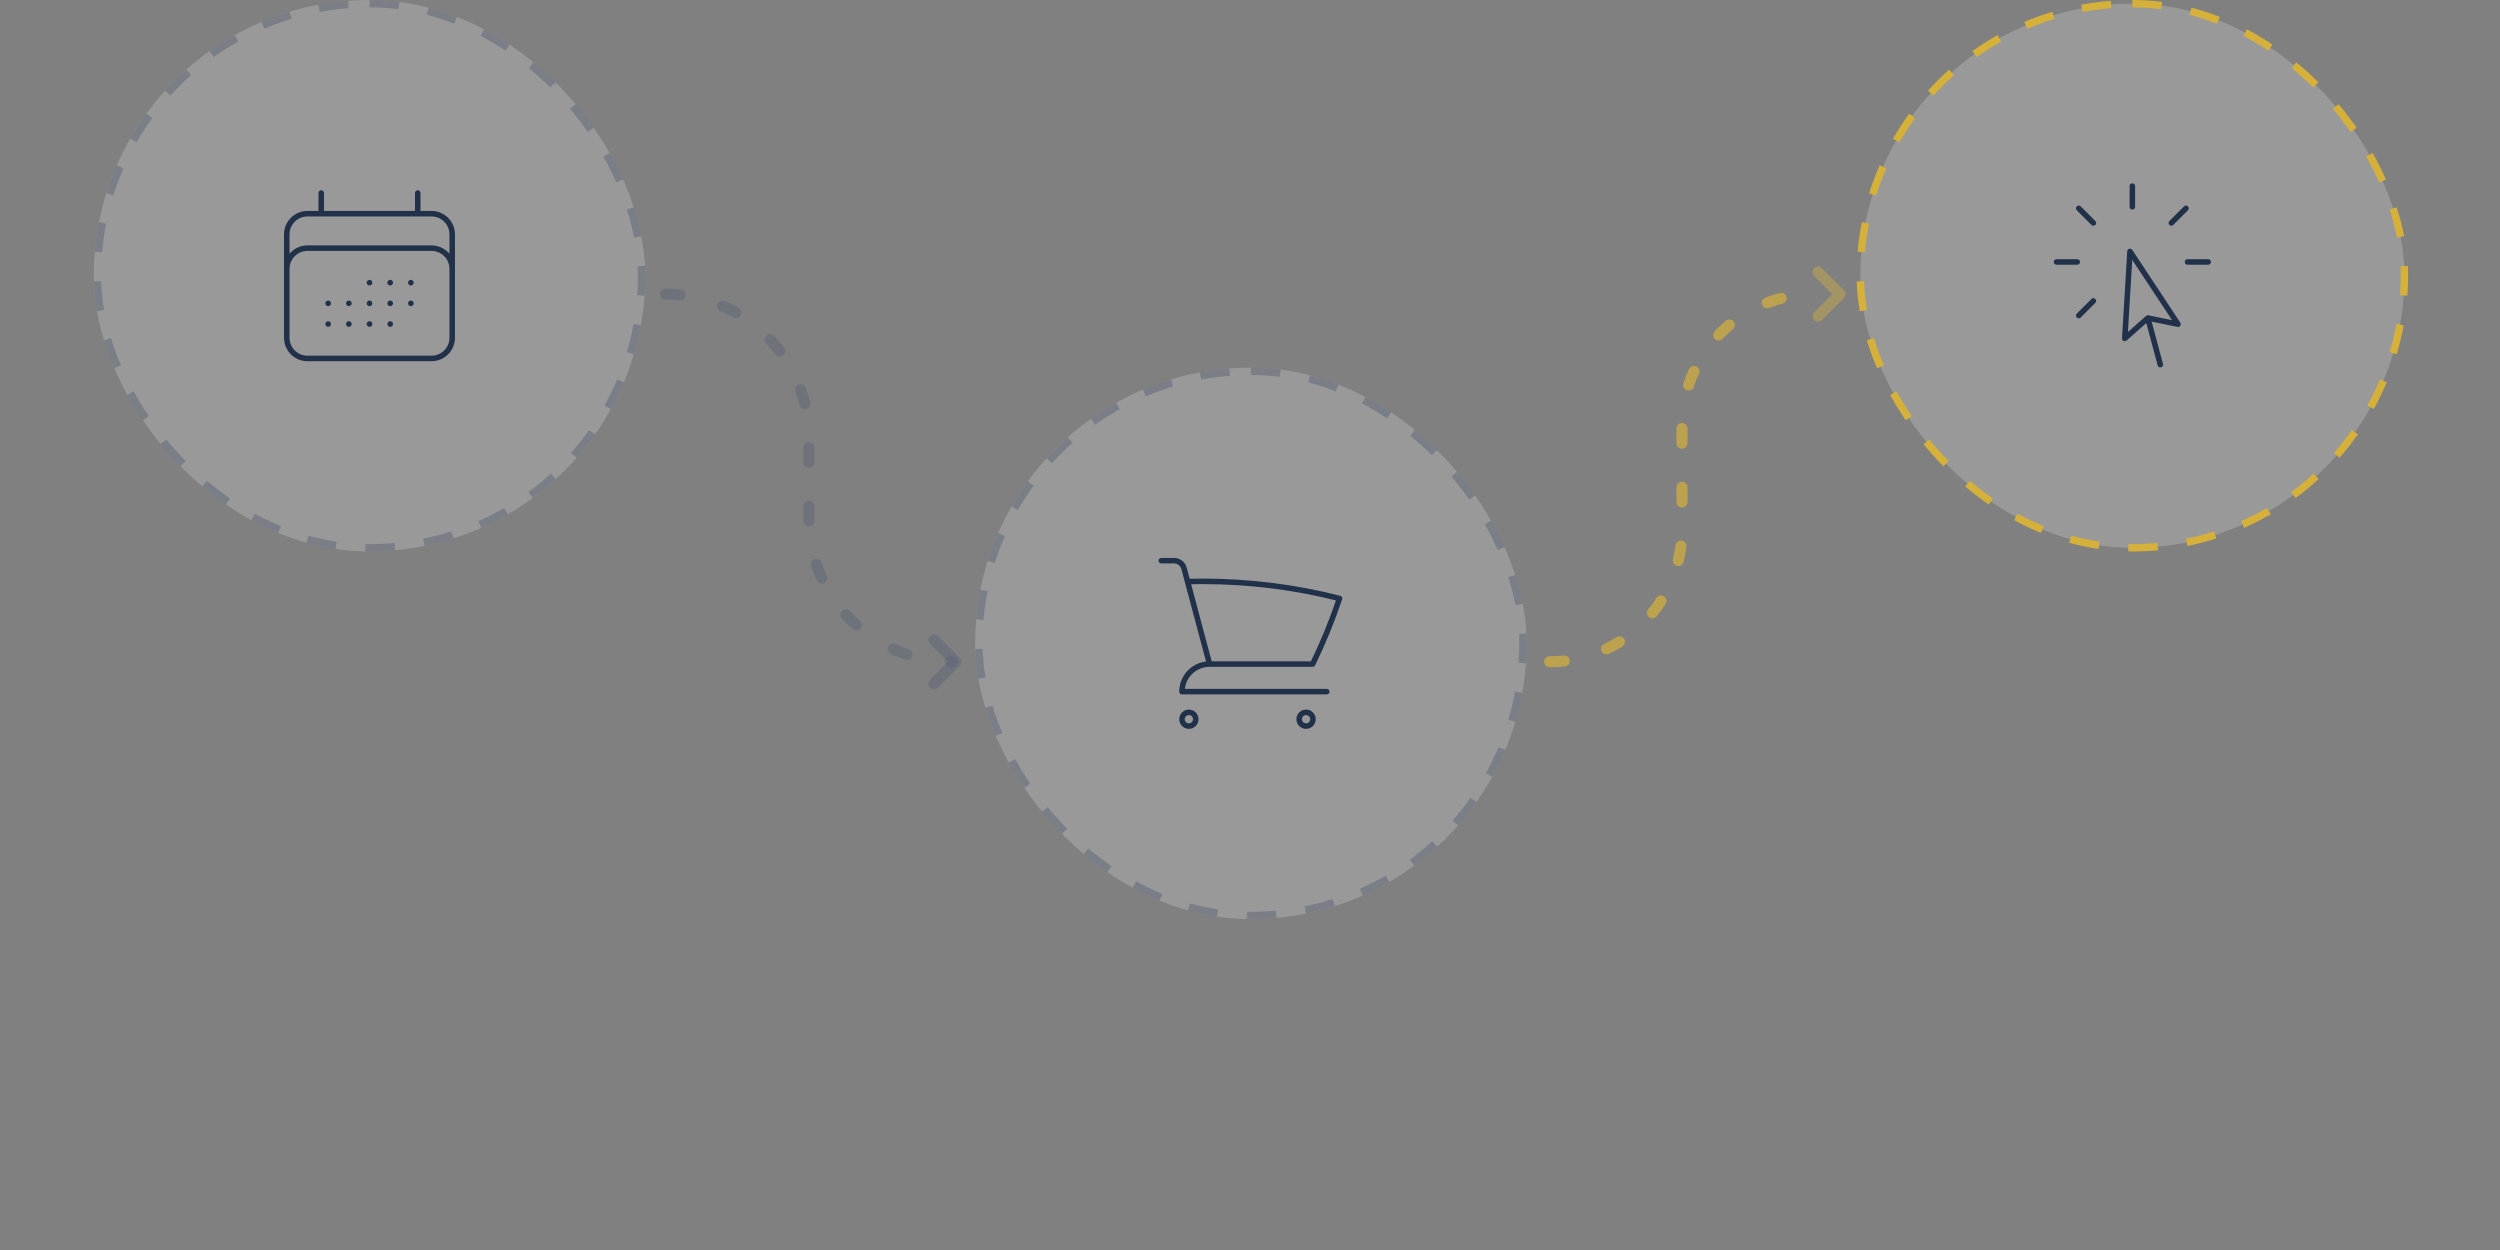 <svg width="680" height="340" viewBox="0 0 680 340" fill="none" xmlns="http://www.w3.org/2000/svg">
<rect x="0" y="0" width="680" height="340" fill="#808080" stroke="none"/>
<rect x="25.5" width="150" height="150" rx="75" fill="white" fill-opacity="0.2"/>
<path d="M87.375 52.5V58.125M113.625 52.5V58.125M78 91.875V63.75C78 60.643 80.518 58.125 83.625 58.125H117.375C120.482 58.125 123 60.643 123 63.75V91.875M78 91.875C78 94.982 80.518 97.5 83.625 97.5H117.375C120.482 97.5 123 94.982 123 91.875M78 91.875V73.125C78 70.018 80.518 67.5 83.625 67.5H117.375C120.482 67.5 123 70.018 123 73.125V91.875M100.5 76.875H100.519V76.894H100.5V76.875ZM100.5 82.5H100.519V82.519H100.5V82.5ZM100.5 88.125H100.519V88.144H100.5V88.125ZM94.875 82.5H94.894V82.519H94.875V82.5ZM94.875 88.125H94.894V88.144H94.875V88.125ZM89.25 82.5H89.269V82.519H89.25V82.5ZM89.25 88.125H89.269V88.144H89.25V88.125ZM106.125 76.875H106.144V76.894H106.125V76.875ZM106.125 82.5H106.144V82.519H106.125V82.5ZM106.125 88.125H106.144V88.144H106.125V88.125ZM111.75 76.875H111.769V76.894H111.75V76.875ZM111.75 82.5H111.769V82.519H111.75V82.5Z" stroke="#203149" stroke-width="1.5" stroke-linecap="round" stroke-linejoin="round"/>
<rect x="26.5" y="1" width="148" height="148" rx="74" stroke="#5D6477" stroke-opacity="0.5" stroke-width="2" stroke-dasharray="8 8"/>
<rect x="265.25" y="100" width="150" height="150" rx="75" fill="white" fill-opacity="0.2"/>
<path d="M315.875 152.5H319.339C320.613 152.5 321.728 153.357 322.057 154.588L323.015 158.18M329 180.625C324.858 180.625 321.5 183.983 321.5 188.125H360.875M329 180.625H357.046C359.848 174.873 362.294 168.916 364.354 162.781C352.45 159.741 339.976 158.125 327.125 158.125C325.751 158.125 324.38 158.143 323.015 158.18M329 180.625L323.015 158.18M325.25 195.625C325.25 196.661 324.411 197.5 323.375 197.5C322.339 197.5 321.5 196.661 321.5 195.625C321.5 194.589 322.339 193.75 323.375 193.75C324.411 193.75 325.25 194.589 325.25 195.625ZM357.125 195.625C357.125 196.661 356.286 197.5 355.25 197.5C354.214 197.5 353.375 196.661 353.375 195.625C353.375 194.589 354.214 193.75 355.25 193.75C356.286 193.75 357.125 194.589 357.125 195.625Z" stroke="#203149" stroke-width="1.5" stroke-linecap="round" stroke-linejoin="round"/>
<rect x="266.25" y="101" width="148" height="148" rx="74" stroke="#5D6477" stroke-opacity="0.5" stroke-width="2" stroke-dasharray="8 8"/>
<rect x="506" y="1" width="148" height="148" rx="74" fill="white" fill-opacity="0.2"/>
<path d="M587.606 99.18L584.209 86.502M584.209 86.502L577.935 92.065L579.356 68.391L592.424 88.183L584.209 86.502ZM580 50.625V56.25M594.584 56.666L590.607 60.643M600.625 71.25H595M569.393 81.857L565.416 85.834M565 71.25H559.375M569.393 60.643L565.416 56.666" stroke="#203149" stroke-width="1.5" stroke-linecap="round" stroke-linejoin="round"/>
<rect x="506" y="1" width="148" height="148" rx="74" stroke="#D6B13A" stroke-width="2" stroke-dasharray="8 8"/>
<path d="M181 80V80C202.539 80 220 97.461 220 119V141C220 162.539 237.461 180 259 180V180" stroke="#5D6477" stroke-opacity="0.5" stroke-width="3" stroke-linecap="round" stroke-linejoin="round" stroke-dasharray="4 12"/>
<path d="M254 186L260 180L254 174" stroke="#5D6477" stroke-opacity="0.5" stroke-width="3" stroke-linecap="round" stroke-linejoin="round"/>
<path d="M421.5 180V180C441.382 180 457.5 163.882 457.5 144V116C457.5 96.118 473.618 80 493.5 80V80" stroke="#D6B13A" stroke-opacity="0.7" stroke-width="3" stroke-linecap="round" stroke-linejoin="round" stroke-dasharray="4 12"/>
<path d="M494.5 74L500.5 80L494.5 86" stroke="#D6B13A" stroke-opacity="0.4" stroke-width="3" stroke-linecap="round" stroke-linejoin="round"/>
</svg>
